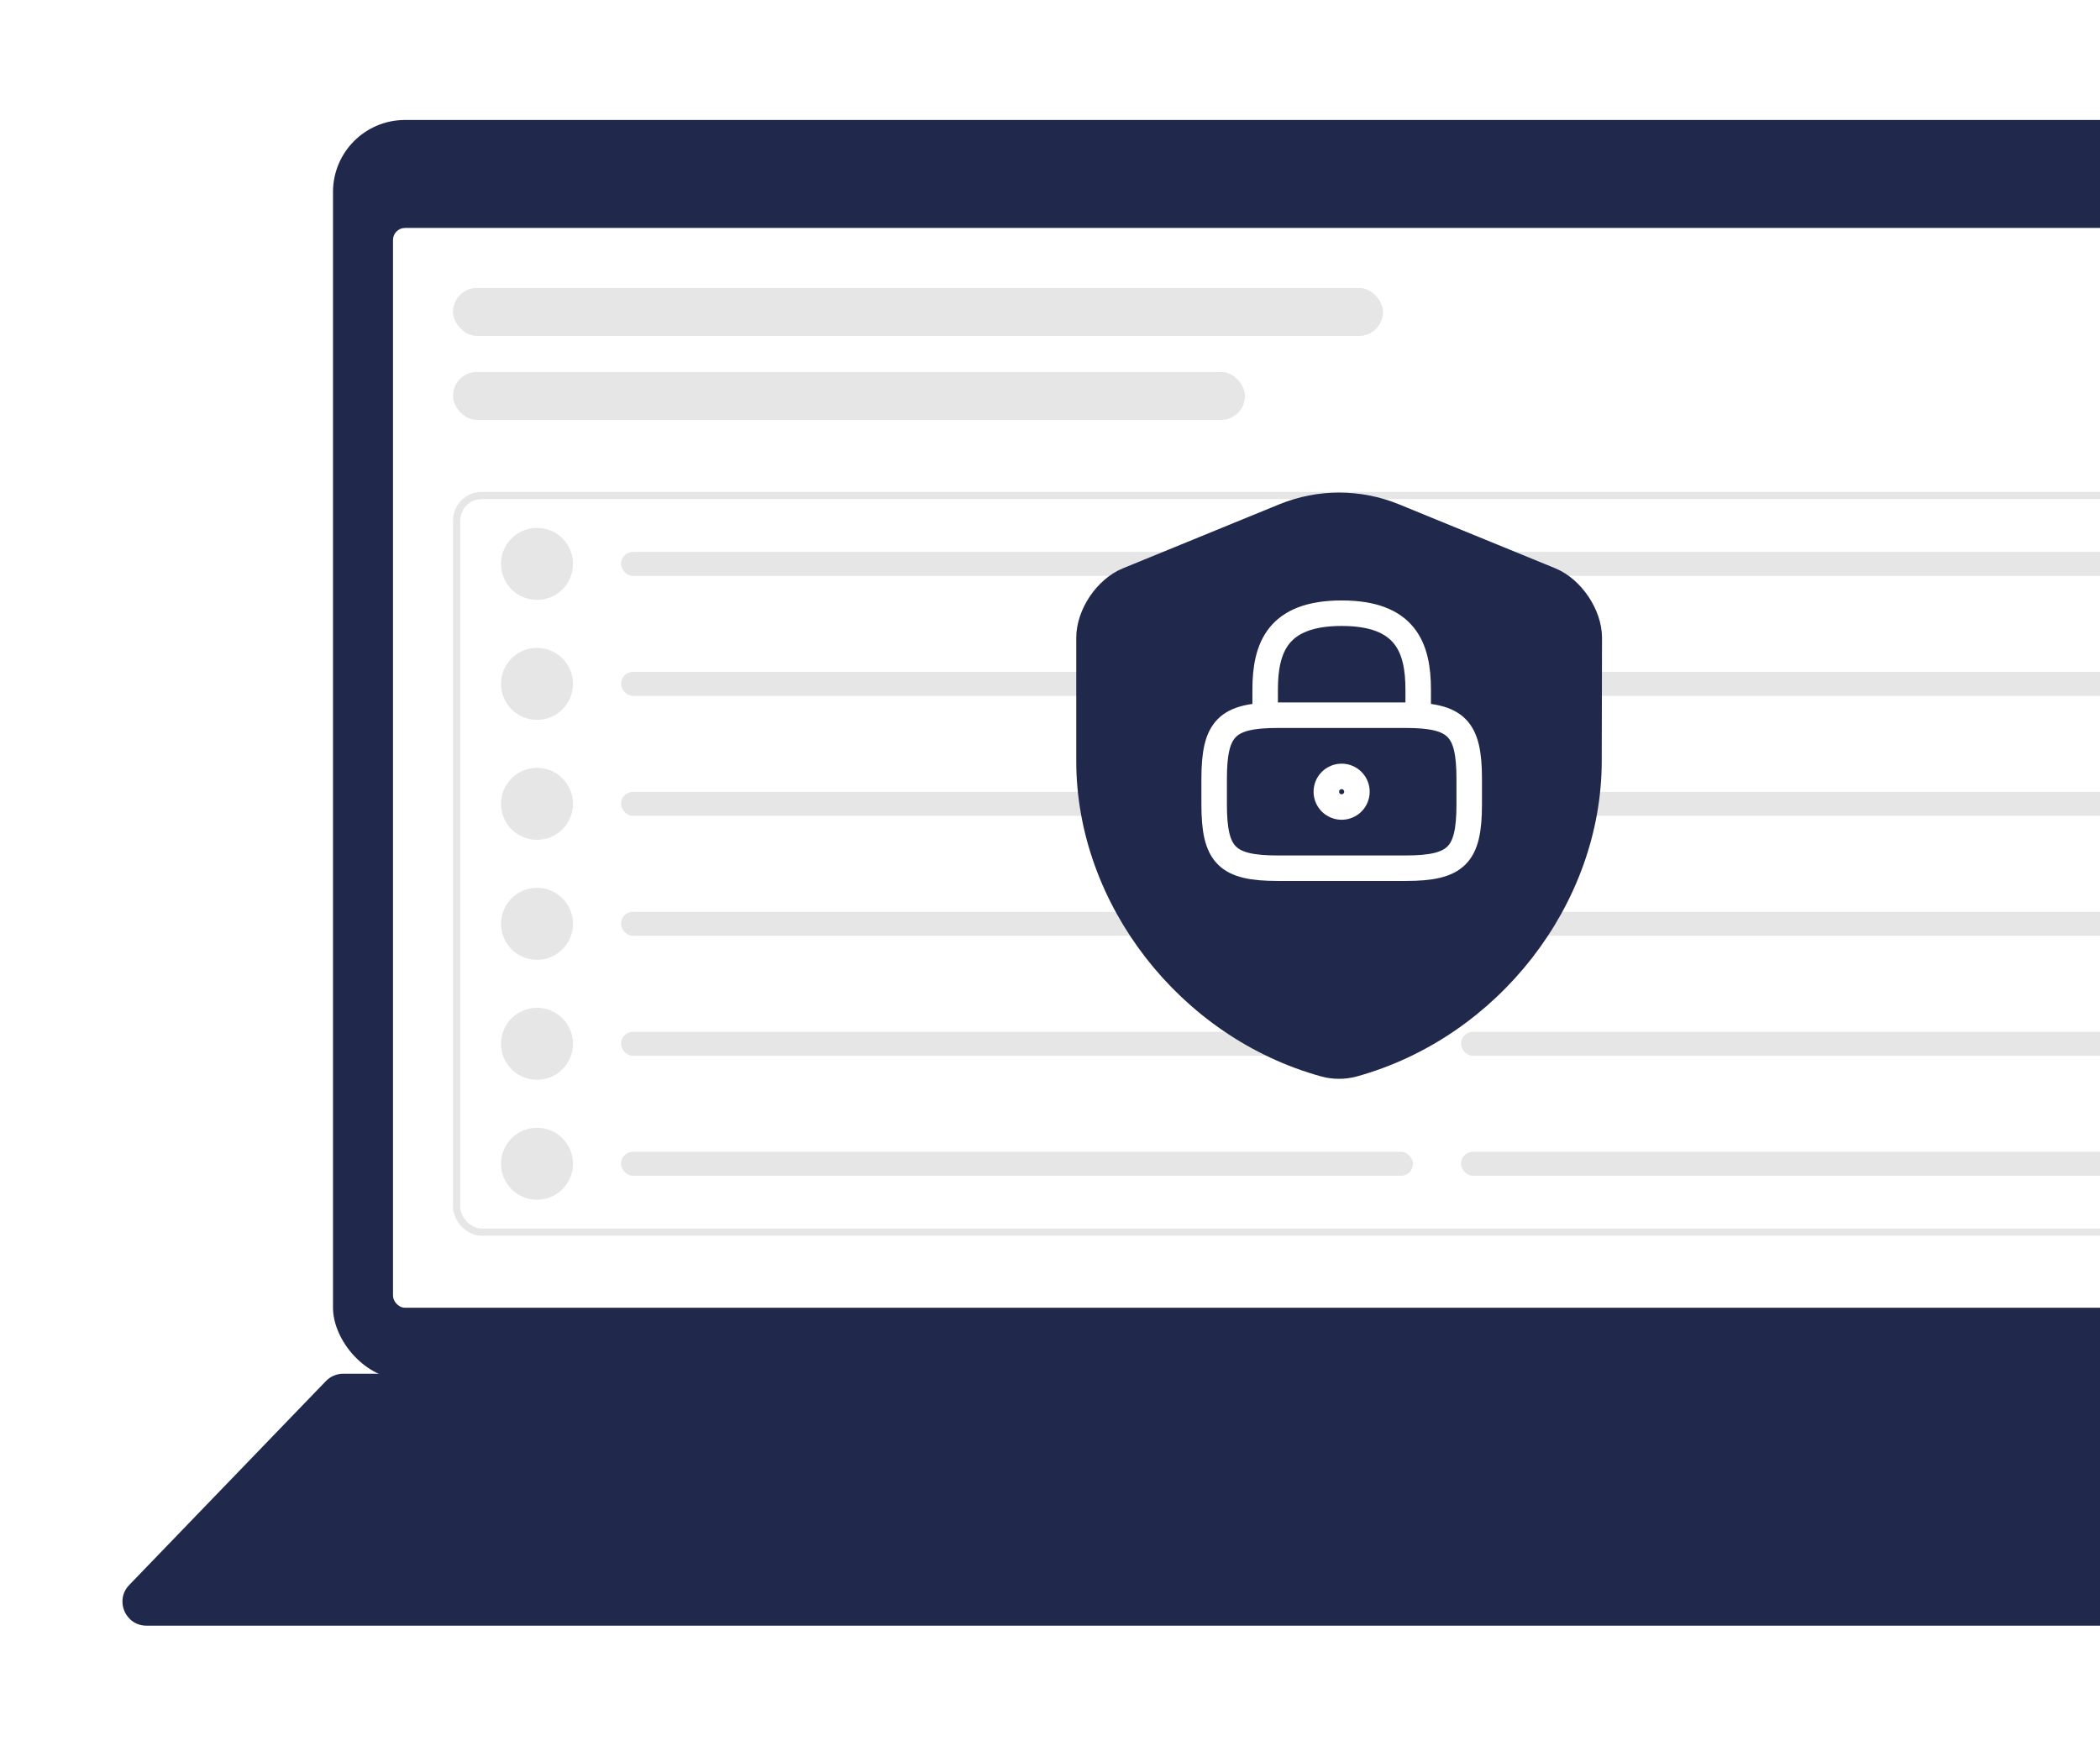 <svg width="350" height="291" viewBox="0 0 350 291" fill="none" xmlns="http://www.w3.org/2000/svg">
    <g filter="url(#filter0_d_1687_398)">
    <rect x="55.5" y="16" width="335" height="210" rx="12" fill="#20294C"/>
    <path d="M54.32 226.223C55.074 225.442 56.114 225 57.2 225H388.556C389.783 225 390.943 225.564 391.701 226.529L418.415 260.529C420.478 263.153 418.608 267 415.27 267H24.414C20.885 267 19.085 262.764 21.535 260.223L54.32 226.223Z" fill="#20294C"/>
    <rect x="65.5" y="34" width="316" height="180" rx="2" fill="white"/>
    <rect x="75.5" y="78" width="294" height="124" rx="4.8" fill="white"/>
    <rect x="76.1" y="78.6" width="292.8" height="122.8" rx="4.2" stroke="black" stroke-opacity="0.1" stroke-width="1.2"/>
    <circle cx="89.5" cy="90" r="6" fill="#E6E6E6"/>
    <circle cx="89.5" cy="130" r="6" fill="#E6E6E6"/>
    <circle cx="89.5" cy="170" r="6" fill="#E6E6E6"/>
    <circle cx="89.5" cy="110" r="6" fill="#E6E6E6"/>
    <circle cx="89.5" cy="150" r="6" fill="#E6E6E6"/>
    <circle cx="89.5" cy="190" r="6" fill="#E6E6E6"/>
    <rect x="75.5" y="44" width="155" height="8" rx="4" fill="#E6E6E6"/>
    <rect x="75.5" y="58" width="132" height="8" rx="4" fill="#E6E6E6"/>
    <rect x="103.5" y="88" width="132" height="4" rx="2" fill="#E6E6E6"/>
    <rect x="243.5" y="88" width="116" height="4" rx="2" fill="#E6E6E6"/>
    <rect x="103.5" y="128" width="132" height="4" rx="2" fill="#E6E6E6"/>
    <rect x="243.5" y="128" width="116" height="4" rx="2" fill="#E6E6E6"/>
    <rect x="103.5" y="168" width="132" height="4" rx="2" fill="#E6E6E6"/>
    <rect x="243.5" y="168" width="116" height="4" rx="2" fill="#E6E6E6"/>
    <rect x="103.5" y="108" width="132" height="4" rx="2" fill="#E6E6E6"/>
    <rect x="243.5" y="108" width="116" height="4" rx="2" fill="#E6E6E6"/>
    <rect x="103.5" y="148" width="132" height="4" rx="2" fill="#E6E6E6"/>
    <rect x="243.5" y="148" width="116" height="4" rx="2" fill="#E6E6E6"/>
    <rect x="103.5" y="188" width="132" height="4" rx="2" fill="#E6E6E6"/>
    <rect x="243.5" y="188" width="116" height="4" rx="2" fill="#E6E6E6"/>
    <g filter="url(#filter1_d_1687_398)">
    <path d="M264.83 119.612C264.83 142.479 248.23 163.896 225.55 170.162C224.007 170.583 222.323 170.583 220.78 170.162C198.101 163.896 181.5 142.479 181.5 119.612V99.083C181.5 95.249 184.399 90.9 188 89.45L214.046 78.789C219.892 76.404 226.485 76.404 232.331 78.789L258.377 89.45C261.931 90.9 264.877 95.249 264.877 99.083L264.83 119.612Z" fill="#20294C"/>
    <path d="M264.83 119.612C264.83 142.479 248.23 163.896 225.55 170.162C224.007 170.583 222.323 170.583 220.78 170.162C198.101 163.896 181.5 142.479 181.5 119.612V99.083C181.5 95.249 184.399 90.9 188 89.45L214.046 78.789C219.892 76.404 226.485 76.404 232.331 78.789L258.377 89.45C261.931 90.9 264.877 95.249 264.877 99.083L264.83 119.612Z" stroke="#20294C" stroke-width="4.251" stroke-linecap="round" stroke-linejoin="round"/>
    </g>
    <path d="M210.859 115.225V110.974C210.859 103.918 212.985 98.222 223.612 98.222C234.239 98.222 236.365 103.918 236.365 110.974V115.225" stroke="white" stroke-width="4.251" stroke-linecap="round" stroke-linejoin="round"/>
    <path d="M223.605 130.53C225.014 130.53 226.156 129.388 226.156 127.979C226.156 126.571 225.014 125.429 223.605 125.429C222.197 125.429 221.055 126.571 221.055 127.979C221.055 129.388 222.197 130.53 223.605 130.53Z" stroke="white" stroke-width="4.251" stroke-linecap="round" stroke-linejoin="round"/>
    <path d="M234.241 140.731H212.987C204.485 140.731 202.359 138.606 202.359 130.104V125.853C202.359 117.351 204.485 115.226 212.987 115.226H234.241C242.743 115.226 244.869 117.351 244.869 125.853V130.104C244.869 138.606 242.743 140.731 234.241 140.731Z" stroke="white" stroke-width="4.251" stroke-linecap="round" stroke-linejoin="round"/>
    </g>
    <defs>
    <filter id="filter0_d_1687_398" x="0.406" y="0" width="438.872" height="291" filterUnits="userSpaceOnUse" color-interpolation-filters="sRGB">
    <feFlood flood-opacity="0" result="BackgroundImageFix"/>
    <feColorMatrix in="SourceAlpha" type="matrix" values="0 0 0 0 0 0 0 0 0 0 0 0 0 0 0 0 0 0 127 0" result="hardAlpha"/>
    <feOffset dy="4"/>
    <feGaussianBlur stdDeviation="10"/>
    <feComposite in2="hardAlpha" operator="out"/>
    <feColorMatrix type="matrix" values="0 0 0 0 0.757 0 0 0 0 0.773 0 0 0 0 0.808 0 0 0 0.8 0"/>
    <feBlend mode="normal" in2="BackgroundImageFix" result="effect1_dropShadow_1687_398"/>
    <feBlend mode="normal" in="SourceGraphic" in2="effect1_dropShadow_1687_398" result="shape"/>
    </filter>
    <filter id="filter1_d_1687_398" x="155.09" y="53.828" width="136.197" height="146.298" filterUnits="userSpaceOnUse" color-interpolation-filters="sRGB">
    <feFlood flood-opacity="0" result="BackgroundImageFix"/>
    <feColorMatrix in="SourceAlpha" type="matrix" values="0 0 0 0 0 0 0 0 0 0 0 0 0 0 0 0 0 0 127 0" result="hardAlpha"/>
    <feOffset dy="3.238"/>
    <feGaussianBlur stdDeviation="12.142"/>
    <feComposite in2="hardAlpha" operator="out"/>
    <feColorMatrix type="matrix" values="0 0 0 0 0.729 0 0 0 0 0.739 0 0 0 0 0.778 0 0 0 1 0"/>
    <feBlend mode="normal" in2="BackgroundImageFix" result="effect1_dropShadow_1687_398"/>
    <feBlend mode="normal" in="SourceGraphic" in2="effect1_dropShadow_1687_398" result="shape"/>
    </filter>
    </defs>
    </svg>
    